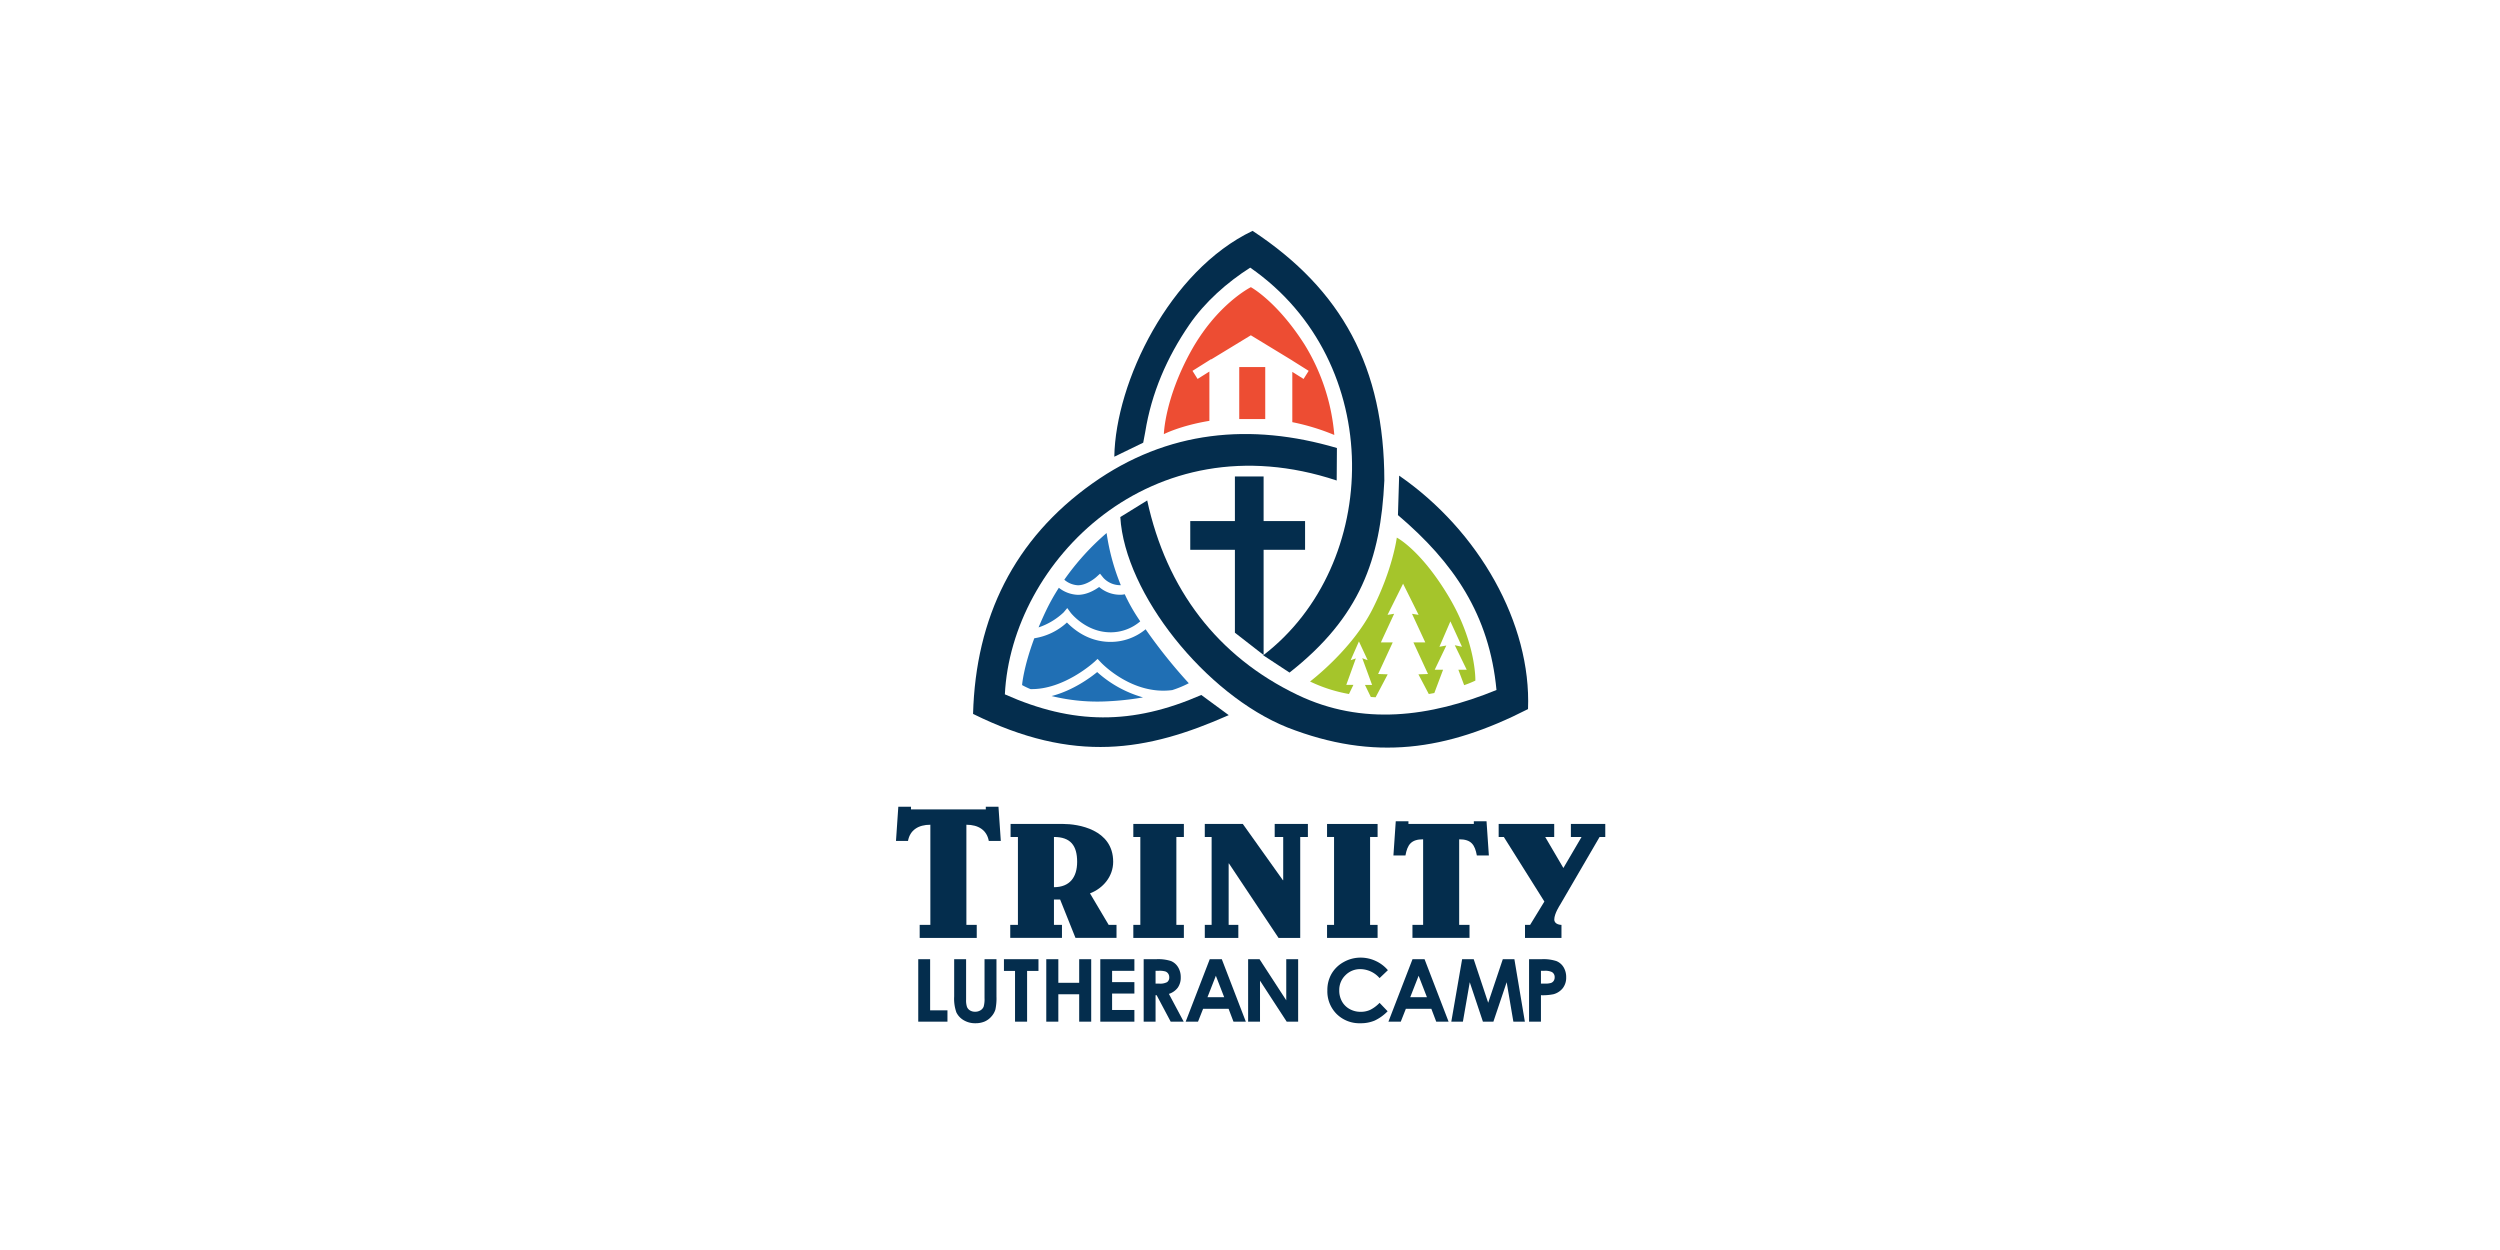 <svg xmlns="http://www.w3.org/2000/svg" xmlns:xlink="http://www.w3.org/1999/xlink" width="1012" height="506" viewBox="0 0 1012 506"><rect x="0" y="0" width="1012" height="506" fill="#333333" stroke="none"/><defs><clipPath id="b"><rect width="1012" height="506"/></clipPath></defs><g id="a" clip-path="url(#b)"><rect width="1012" height="506" fill="#fff"/><g transform="translate(362.694 1457.447)"><g transform="translate(31.201 -1364)"><path d="M210.793-1194.784v-18.075H199.173v18.075H181.1v11.619h18.075v33.567l11.619,9.037v-42.6h16.784v-11.619Z" transform="translate(-93.18 1312.274)" fill="#042d4d"/><g transform="translate(19.845 122.324)"><path d="M109.1-1156.885c3.736,0,7.377-3.265,7.414-3.3l1.53-1.388,1.294,1.607a9.287,9.287,0,0,0,7.1,3.047c.009,0,.015,0,.024,0a88.941,88.941,0,0,1-5.75-21.11,102.165,102.165,0,0,0-17.125,18.9A9.164,9.164,0,0,0,109.1-1156.885Z" transform="translate(-86.496 1178.03)" fill="#206fb4"/><path d="M97.9-1134.541l1.467-1.75,1.367,1.874c.058.076,6.169,7.946,16.163,7.946a18.4,18.4,0,0,0,12.007-4.435c-.52-.781-1.041-1.567-1.556-2.368a72.55,72.55,0,0,1-4.712-8.607,7.716,7.716,0,0,1-1.483.2,13.035,13.035,0,0,1-8.882-3.134c-1.786,1.279-5.025,3.168-8.578,3.168a13.139,13.139,0,0,1-7.731-2.851,84.262,84.262,0,0,0-5.036,8.952c-1.2,2.494-2.25,4.853-3.178,7.087A27.443,27.443,0,0,0,97.9-1134.541Z" transform="translate(-81.078 1166.661)" fill="#206fb4"/><path d="M106.758-1106.942l1.408-1.3,1.316,1.4c.591.626,12.823,13.32,28.892,11.233a41.042,41.042,0,0,0,6.71-2.786,211.452,211.452,0,0,1-17.474-21.835,22.183,22.183,0,0,1-14.208,5.108c-8.99,0-14.989-5.139-17.639-7.856a25.11,25.11,0,0,1-13.212,6.387c-4.433,11.891-4.946,18.943-4.946,18.943a31.214,31.214,0,0,0,3.4,1.633C94.423-1095.7,106.628-1106.824,106.758-1106.942Z" transform="translate(-77.606 1159.191)" fill="#206fb4"/><path d="M114.219-1092.466c-2.867,2.347-9.868,7.483-18.453,9.707a77.59,77.59,0,0,0,22.94,2.117,113.355,113.355,0,0,0,14.07-1.573A46.492,46.492,0,0,1,114.219-1092.466Z" transform="translate(-83.821 1148.747)" fill="#206fb4"/></g><g transform="translate(57.176)"><path d="M205.286-1185.186l-10.651-7c47.769-36.569,49.866-118.658-5.254-156.922-9.372,5.96-18.379,13.935-24.711,23.184-9.028,13.187-15.264,27.571-17.8,43.394l-.808,4.28-11.7,5.68c.512-30.2,22.278-75.339,55.972-91.426,36.164,23.831,53.31,55.3,53.336,101.109C242.191-1231.085,233.851-1207.618,205.286-1185.186Z" transform="translate(-134.36 1364)" fill="#042d4d"/></g><g transform="translate(59.604 99.092)"><path d="M138.051-1196.584l10.889-6.727c7.791,35.9,28.378,63.176,60.9,78.737,26.113,12.492,53.439,9.044,80.488-2-2.855-30.434-17.3-51.628-39.886-70.8l.484-15.977c32.316,22.309,53.558,59.9,52.166,94.5-33.016,16.853-62.279,21.157-97.445,7.418C172.61-1124.715,139.912-1165.489,138.051-1196.584Z" transform="translate(-138.051 1213.35)" fill="#042d4d"/></g><g transform="translate(0 82.245)"><path d="M194.725-1233.3l-.091,13.156c-75.214-24.984-131.7,33.021-134.322,86.565,27.6,12.3,51.531,12.473,79.517.252l11.108,8.164c-33.013,14.613-62.492,19.778-103.5-.5,1.075-39.046,16.584-70.791,48.376-93.341C126.083-1240.478,159.9-1243.57,194.725-1233.3Z" transform="translate(-47.435 1238.962)" fill="#042d4d"/></g><g transform="translate(77.234 22.8)"><path d="M183.285-1295.185l-4.779,3-2.061-3.28,7.531-4.733.059.095,16.033-9.759,16.784,10.216v.018l6.624,4.164-2.06,3.28-4.564-2.869v20.358a90.411,90.411,0,0,1,17,5.186,82.986,82.986,0,0,0-12.038-36.6c-11.165-17.538-21.735-23.23-21.735-23.23s-13.737,6.826-24.324,26.049-10.9,33.452-10.9,33.452,6.621-3.442,18.431-5.388Z" transform="translate(-164.854 1329.337)" fill="#ed4d33"/><g transform="translate(30.518 32.339)"><rect width="10.524" height="21.048" fill="#ed4d33"/></g></g><path d="M310.868-1151.484c-11.312-18.873-20.927-23.731-20.927-23.731s-1.6,12.732-9.924,29.125-25.194,29.125-25.194,29.125a60.609,60.609,0,0,0,15.756,5.062l1.792-3.687h-2.882l3.877-10.719-2.109.73,3.355-7.609,3.547,7.609-2.2-.826,3.973,10.816h-2.882l2.375,4.885c.636.051,1.287.09,1.943.127l4.892-9.29-3.881-.134,5.909-12.784h-4.8l5.38-11.59-2.674.433,6.26-12.558,0-.107.025.05.025-.05v.1l6.264,12.568-2.674-.433,5.38,11.59h-4.8L302.574-1120l-3.881.134,4.195,7.965c.766-.128,1.519-.259,2.242-.4l3.544-9.432H305.29l4.7-9.795-2.8.5,4.447-10.284,4.7,10.284-2.922-.624,4.828,9.922h-3.383l2.347,6.245a41.659,41.659,0,0,0,4.536-1.842S322.179-1132.611,310.868-1151.484Z" transform="translate(-118.411 1299.391)" fill="#a5c52b"/></g><g transform="translate(0 -1130.886)"><g transform="translate(9.009 61.086)"><path d="M18.51-915.758H13.7v25.289H25.524v-4.59H18.51Z" transform="translate(-13.697 916.394)" fill="#042d4d"/><path d="M48.1-900.006a11.034,11.034,0,0,1-.353,3.444,3.078,3.078,0,0,1-1.272,1.486,4,4,0,0,1-2.192.584,3.846,3.846,0,0,1-2.054-.524,2.976,2.976,0,0,1-1.221-1.4,8.474,8.474,0,0,1-.369-2.989v-16.353H35.81v15.077a16.71,16.71,0,0,0,.877,6.421A7.354,7.354,0,0,0,39.6-891.1a8.9,8.9,0,0,0,4.788,1.264,9.47,9.47,0,0,0,3.679-.662,7.605,7.605,0,0,0,2.794-2.037,7.487,7.487,0,0,0,1.642-2.853,21.848,21.848,0,0,0,.43-5.295v-15.077H48.1Z" transform="translate(-21.265 916.394)" fill="#042d4d"/><path d="M66.443-911.013H70.93v20.544h4.883v-20.544H80.42v-4.745H66.443Z" transform="translate(-31.749 916.394)" fill="#042d4d"/><path d="M105.816-906.216H97.375v-9.541H92.493v25.289h4.882v-11.088h8.441v11.088h4.865v-25.289h-4.865Z" transform="translate(-40.664 916.394)" fill="#042d4d"/><path d="M125.742-890.469h13.8V-895.2h-9.026v-6.653h9.026v-4.624h-9.026v-4.573h9.026v-4.711h-13.8Z" transform="translate(-52.043 916.394)" fill="#042d4d"/><path d="M166.247-904.248a7,7,0,0,0,1.194-4.168,7.614,7.614,0,0,0-1.082-4.109,6.117,6.117,0,0,0-2.859-2.484,16.877,16.877,0,0,0-5.967-.748h-5.1v25.289h4.814v-10.71h.44l5.686,10.71h5.263l-5.991-11.243A7.254,7.254,0,0,0,166.247-904.248Zm-4.33-2.228a5.887,5.887,0,0,1-3.161.6h-1.508v-5.192h1.319a8.729,8.729,0,0,1,2.639.267,2.377,2.377,0,0,1,1.148.88,2.447,2.447,0,0,1,.428,1.44A2.265,2.265,0,0,1,161.917-906.476Z" transform="translate(-61.178 916.394)" fill="#042d4d"/><path d="M188.028-915.758l-9.752,25.289h5l2.057-5.209h10.319l1.979,5.209h5l-9.727-25.289Zm-.922,15.386,3.393-8.682,3.372,8.682Z" transform="translate(-70.022 916.394)" fill="#042d4d"/><path d="M232.151-899.116l-10.82-16.642h-4.617v25.289h4.813v-16.59l10.807,16.59h4.63v-25.289h-4.813Z" transform="translate(-83.177 916.394)" fill="#042d4d"/><path d="M286.613-898.419a13.723,13.723,0,0,1-3.814,2.847,9.188,9.188,0,0,1-3.83.783,9.029,9.029,0,0,1-4.466-1.119,7.874,7.874,0,0,1-3.109-3.08,9.034,9.034,0,0,1-1.1-4.492,8.3,8.3,0,0,1,2.482-6.109,8.308,8.308,0,0,1,6.106-2.478,10.426,10.426,0,0,1,7.73,3.631l3.366-3.209a14.413,14.413,0,0,0-4.994-3.758,14.357,14.357,0,0,0-6.026-1.322,13.824,13.824,0,0,0-6.868,1.788,12.725,12.725,0,0,0-4.9,4.728,13.115,13.115,0,0,0-1.71,6.722,12.945,12.945,0,0,0,3.756,9.584,13.1,13.1,0,0,0,9.653,3.739,14.453,14.453,0,0,0,5.691-1.058,17.925,17.925,0,0,0,5.295-3.793Z" transform="translate(-99.867 916.725)" fill="#042d4d"/><path d="M312.806-915.758l-9.752,25.289h5l2.057-5.209h10.319l1.979,5.209h5l-9.726-25.289Zm-.922,15.386,3.393-8.682,3.372,8.682Z" transform="translate(-112.726 916.394)" fill="#042d4d"/><path d="M362.6-915.758l-5.915,17.639-5.862-17.639h-4.69l-4.378,25.289h4.693l2.777-15.971,5.325,15.971h4.242l5.373-15.971,2.712,15.971h4.655l-4.242-25.289Z" transform="translate(-125.969 916.394)" fill="#042d4d"/><path d="M403.576-912.517a6.074,6.074,0,0,0-2.888-2.475,16.789,16.789,0,0,0-5.974-.766h-5.106v25.289h4.813v-10.71a21.593,21.593,0,0,0,5.072-.4,7.18,7.18,0,0,0,3.756-2.442,6.882,6.882,0,0,0,1.385-4.4A7.645,7.645,0,0,0,403.576-912.517Zm-4.006,5.532a2.229,2.229,0,0,1-1.109.854,8.269,8.269,0,0,1-2.509.258h-1.531v-5.192h1.358a6.472,6.472,0,0,1,3.061.5,2.3,2.3,0,0,1,1.134,2.139A2.507,2.507,0,0,1,399.57-906.985Z" transform="translate(-142.348 916.394)" fill="#042d4d"/></g><g transform="translate(0 0)"><path d="M36.358-1009.595v1.081H6.078v-1.081H.945L0-995.751H4.862c.811-4.389,4.189-6.551,9.052-6.551v40.541H9.592v5.267h23.1v-5.267H28.5V-1002.3c4.862,0,8.261,2.161,9.072,6.551h4.863l-.945-13.844Z" transform="translate(0 1009.595)" fill="#042d4d"/><path d="M102.6-970.894c5.335-2.027,9.387-6.889,9.387-12.764,0-13.236-14.385-15.33-20.192-15.33H70.455v5.267h2.972v35.589H70.32v5.267H91.255v-5.267H88.013V-968.4h2.5l6.213,15.532h16.613v-5.267h-3.174Zm-14.587-2.5v-20.327c6.753,0,9.388,3.512,9.388,10.062C97.4-977.378,94.361-973.393,88.013-973.393Z" transform="translate(-24.066 1005.965)" fill="#042d4d"/><path d="M146.059-993.72H148.9v35.589h-2.836v5.267h20.462v-5.267h-3.039V-993.72h3.039v-5.267H146.059Z" transform="translate(-49.987 1005.965)" fill="#042d4d"/><path d="M218.346-993.72h3.444v17.491h-.136l-16.208-22.758h-15.4v5.267h2.769v35.589H190.05v5.267h13.574v-5.267h-3.917v-24.852h.135l20.057,30.12h8.78V-993.72h3.106v-5.267H218.346Z" transform="translate(-65.043 1005.965)" fill="#042d4d"/><path d="M265.284-993.72h2.836v35.589h-2.836v5.267h20.462v-5.267h-3.039V-993.72h3.039v-5.267H265.284Z" transform="translate(-90.79 1005.965)" fill="#042d4d"/><path d="M338.686-1000.631v1.081H312.213v-1.081h-5.133l-.946,13.845H311c.81-4.39,2.3-6.551,7.158-6.551v34.644h-4.322v5.267h23.1v-5.267h-4.187v-34.644c4.862,0,6.349,2.161,7.158,6.551h4.863l-.946-13.845Z" transform="translate(-104.771 1006.527)" fill="#042d4d"/><path d="M400.138-998.988v5.267h4.322L397.1-981.159l-7.361-12.561h3.647v-5.267H370.9v5.267h2.094l16.41,26.135-5.774,9.455h-2.068v5.267h14.763v-5.267s-2.912,0-2.912-2.194c0-2.374,2.35-5.927,2.35-5.927l15.994-27.469h2.3v-5.267Z" transform="translate(-126.935 1005.965)" fill="#042d4d"/></g></g></g></g></svg>